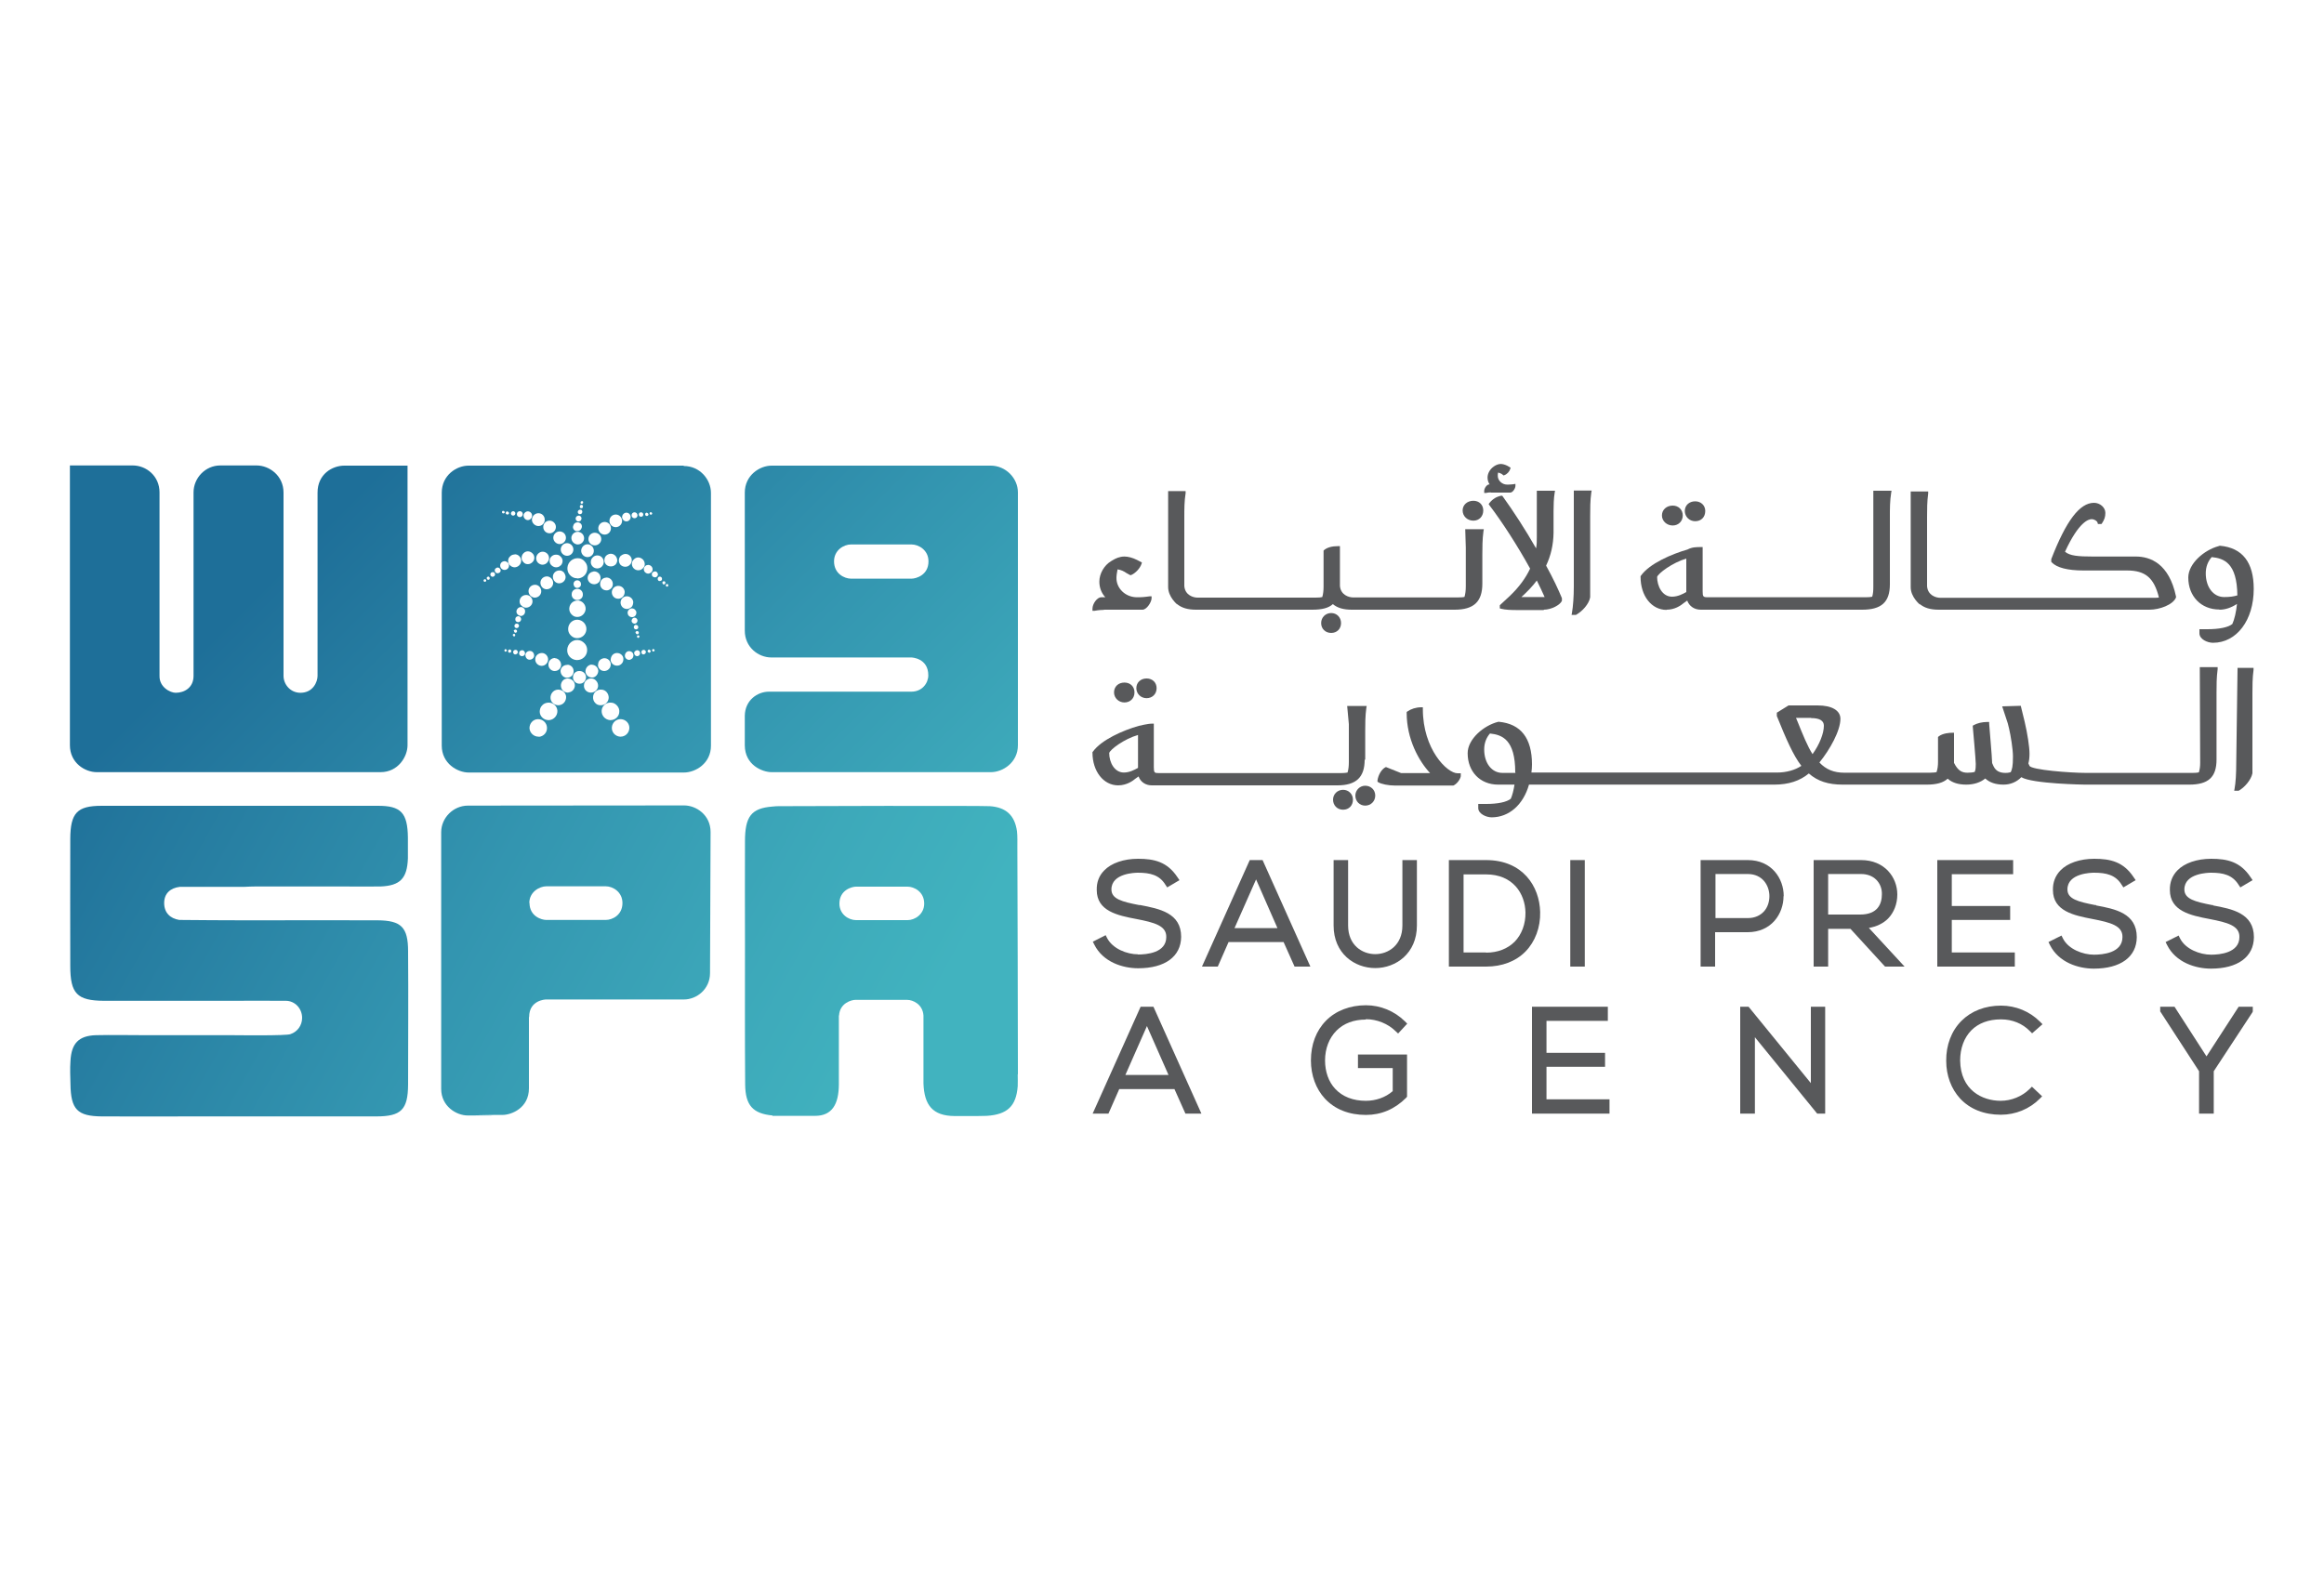 <svg xmlns="http://www.w3.org/2000/svg" xmlns:xlink="http://www.w3.org/1999/xlink" id="Layer_1" data-name="Layer 1" viewBox="0 0 125 85"><defs><style>      .cls-1 {        fill: #58595b;      }      .cls-2 {        fill: url(#linear-gradient-8);      }      .cls-3 {        fill: url(#linear-gradient-7);      }      .cls-4 {        fill: url(#linear-gradient-5);      }      .cls-5 {        fill: url(#linear-gradient-6);      }      .cls-6 {        fill: url(#linear-gradient-4);      }      .cls-7 {        fill: url(#linear-gradient-3);      }      .cls-8 {        fill: url(#linear-gradient-2);      }      .cls-9 {        fill: url(#linear-gradient);      }    </style><linearGradient id="linear-gradient" x1="12.79" y1="52.16" x2="53.98" y2="10.97" gradientTransform="translate(0 85) scale(1 -1)" gradientUnits="userSpaceOnUse"><stop offset="0" stop-color="#1e6f99"></stop><stop offset=".06" stop-color="#22759c"></stop><stop offset=".37" stop-color="#3395b0"></stop><stop offset=".6" stop-color="#3da9ba"></stop><stop offset=".74" stop-color="#41b3bf"></stop><stop offset=".81" stop-color="#40b0b1"></stop><stop offset=".94" stop-color="#3ca98f"></stop><stop offset="1" stop-color="#3aa680"></stop></linearGradient><linearGradient id="linear-gradient-2" x1="29.86" y1="69.23" x2="71.05" y2="28.05" xlink:href="#linear-gradient"></linearGradient><linearGradient id="linear-gradient-3" x1="5.04" y1="47.93" x2="61.24" y2="16.32" gradientTransform="translate(0 85) scale(1 -1)" gradientUnits="userSpaceOnUse"><stop offset="0" stop-color="#1e6f99"></stop><stop offset=".06" stop-color="#22759c"></stop><stop offset=".37" stop-color="#3395b0"></stop><stop offset=".6" stop-color="#3da9ba"></stop><stop offset=".74" stop-color="#41b3bf"></stop></linearGradient><linearGradient id="linear-gradient-4" x1="21.66" y1="61.02" x2="62.84" y2="19.84" xlink:href="#linear-gradient"></linearGradient><linearGradient id="linear-gradient-5" x1=".68" y1="40.18" x2="56.88" y2="8.57" xlink:href="#linear-gradient-3"></linearGradient><linearGradient id="linear-gradient-6" x1="6.29" y1="50.44" x2="62.64" y2="18.74" xlink:href="#linear-gradient-3"></linearGradient><linearGradient id="linear-gradient-7" x1="6.42" y1="50.46" x2="62.66" y2="18.82" xlink:href="#linear-gradient-3"></linearGradient><linearGradient id="linear-gradient-8" x1="8.97" y1="54.93" x2="65.18" y2="23.31" xlink:href="#linear-gradient-3"></linearGradient></defs><g><path class="cls-1" d="M59.92,37.25c0,.3.25.54.56.54s.54-.22.54-.54-.23-.53-.54-.53c-.33,0-.56.22-.56.53Z"></path><path class="cls-1" d="M61.12,37.02c0,.3.24.54.55.54s.54-.22.54-.54c0-.3-.22-.52-.54-.52-.32,0-.55.22-.55.52Z"></path><path class="cls-1" d="M73.43,40.87v-1.54c0-.36,0-.81.06-1.24l.02-.11h-1.05l.09.98v2.03c0,.23-.02.4-.07.57-.05.01-.15.03-.37.03h-9.79c-.22,0-.26-.02-.26-.31v-2.35h-.1c-.24,0-.69.12-.71.12-.85.24-2.01.75-2.47,1.39l-.02.02v.03c0,1,.59,1.76,1.38,1.76.48,0,.81-.26.93-.36l.17-.12c.1.29.37.48.71.48h9.98c1.01,0,1.47-.43,1.47-1.38ZM61.21,39.54v1.77c-.2.11-.46.25-.76.25-.51,0-.79-.55-.79-1.05.05-.19.81-.76,1.55-.97Z"></path><path class="cls-1" d="M72.24,42.49c-.3,0-.54.23-.54.53,0,.31.23.54.54.54s.53-.22.53-.54c0-.3-.23-.53-.53-.53Z"></path><path class="cls-1" d="M73.43,42.27c-.29,0-.53.24-.53.53,0,.31.23.54.53.54s.54-.23.54-.54-.24-.53-.54-.53Z"></path><path class="cls-1" d="M76.53,38.14v-.09h-.09c-.28,0-.55.09-.75.23l-.03.03v.04c0,1.41.65,2.59,1.26,3.24h-1.56l-.8-.32h-.03c-.21.1-.4.41-.44.72v.06s.04.03.04.03c.16.1.54.18.9.18h3.14c.19-.08.37-.33.4-.5v-.16h-.17c-.57,0-1.87-1.3-1.87-3.45Z"></path><path class="cls-1" d="M118.34,41.02c0,.22-.02.36-.07.53-.11.03-.3.03-.37.03h-5.7c-.85,0-2.93-.16-3.04-.38l-.06-.13c.04-.15.06-.32.06-.52,0-.37-.11-1.08-.26-1.72l-.21-.86-1,.03.3.91.07.28c.09.38.21,1.12.21,1.51,0,.55-.05.69-.12.84-.13.04-.24.04-.28.04-.32,0-.52-.11-.64-.35l-.08-.18c0-.29-.16-2.04-.16-2.12v-.09s-.1,0-.1,0c-.29,0-.55.07-.73.17l-.05.03v.06s.16,1.77.16,2c0,.11,0,.32-.06.43-.07.02-.21.04-.38.04-.29,0-.51-.09-.73-.53v-1.62s-.09,0-.09,0c-.14,0-.51.02-.74.2l-.03.03v1.32c0,.22-.02.39-.08.57-.05.01-.16.03-.37.03h-4.58c-.57,0-.99-.17-1.35-.55.57-.7,1.13-1.71,1.13-2.35,0-.45-.46-.72-1.22-.72h-1.57l-.63.39v.18c.5,1.24.89,2.13,1.32,2.68-.34.23-.82.36-1.3.36h-13.22c.02-.16.03-.3.03-.44,0-1.41-.6-2.18-1.78-2.29h-.02s-.01,0-.01,0c-.78.19-1.65.93-1.65,1.69,0,.99.67,1.69,1.64,1.69h.88c-.05.32-.12.58-.2.76-.22.18-.7.28-1.34.28h-.41v.22c0,.31.43.5.72.5.93,0,1.7-.67,2.01-1.76h13.19c.77,0,1.38-.2,1.86-.6.48.42,1.05.6,1.82.6h4.52c.53,0,.89-.1,1.13-.32.23.21.56.32,1,.32.41,0,.77-.12,1.02-.33.24.22.56.33.99.33.36,0,.7-.14.95-.4.59.36,3.39.4,3.42.4h5.61c1.03,0,1.47-.4,1.47-1.35v-3.61c0-.38,0-.81.06-1.25v-.11s-.96,0-.96,0l.02,5.09ZM97.41,38.63c.46,0,.69.14.69.41,0,.42-.24,1.02-.61,1.53-.27-.42-.52-1.04-.81-1.76l-.08-.19h.81ZM81.51,41.56v.02h-.7c-.57,0-.98-.52-.98-1.26,0-.34.11-.63.31-.86.66.07,1.36.33,1.36,2.09Z"></path><path class="cls-1" d="M120.35,35.94l-.07,5.09c0,.58-.03,1.09-.09,1.4l-.02.11h.24c.31-.17.67-.58.74-.94v-4.31c0-.38,0-.81.06-1.25v-.11s-.87,0-.87,0Z"></path><path class="cls-1" d="M59.38,32.8h2.07c.23,0,.49-.41.49-.62v-.1h-.1s-.34.05-.54.05h-.19c-.59-.02-1.06-.48-1.06-1.03,0-.15.03-.31.06-.47.19.03.34.1.48.2l.2.11h.04c.23-.09.49-.36.57-.61l.02-.07-.27-.14c-.24-.12-.48-.18-.67-.18-.26,0-.47.1-.62.19l-.1.06c-.37.22-.63.67-.63,1.1,0,.32.11.61.32.84h-.22c-.21,0-.47.34-.47.62v.11h.11s.24-.05.5-.05Z"></path><path class="cls-1" d="M63.3,32.49c.25.21.58.31,1.03.31h6.25c.53,0,.88-.09,1.11-.3.24.2.56.3,1.02.3h5.53c1.03,0,1.49-.43,1.49-1.4v-1.56c0-.36,0-.82.06-1.26l.02-.11h-1l.03.99v2.07c0,.24-.02.41-.07.58-.06.02-.19.03-.37.03h-5.62c-.23,0-.67-.13-.71-.62v-2.14h-.09c-.34,0-.59.07-.76.21l-.03.03v1.92c0,.24-.02.41-.07.58-.07.02-.19.03-.37.03h-6.34c-.23,0-.67-.13-.71-.62v-3.74c0-.39,0-.83.07-1.26v-.11s-.94,0-.94,0v5.16c0,.53.47.92.49.94Z"></path><path class="cls-1" d="M71.06,33.52c0,.31.23.53.54.53s.53-.22.53-.53-.23-.54-.53-.54-.54.23-.54.54Z"></path><path class="cls-1" d="M79.25,28.01c.31,0,.53-.23.53-.55,0-.3-.22-.52-.53-.52-.33,0-.58.22-.58.52,0,.31.25.55.58.55Z"></path><path class="cls-1" d="M80.19,26.5h1.04c.14,0,.28-.23.28-.36v-.11l-.11.02s-.17.02-.26.02h-.08c-.27,0-.5-.22-.5-.47,0-.06,0-.12.02-.18.08.02.13.05.18.07l.12.09.04-.02c.14-.05.27-.19.31-.33l.02-.07-.17-.1c-.12-.06-.25-.1-.36-.1-.13,0-.25.06-.32.1l-.06.04c-.2.14-.33.37-.33.59,0,.14.04.26.11.37h-.02c-.13,0-.27.21-.27.35v.11h.1s.12-.03.25-.03Z"></path><path class="cls-1" d="M83.03,32.8c.43,0,.9-.27.98-.48v-.1s0-.04,0-.04c-.19-.46-.46-1.04-.85-1.75.26-.55.39-1.13.4-1.77v-1.18c0-.28.01-.68.06-.97l.02-.11h-.98v2.52c0,.2,0,.38-.04.58-.57-1-1.22-2-1.79-2.79l-.03-.04h-.06c-.25.05-.45.17-.63.39l-.04.06.04.06c.68.89,1.52,2.19,2.19,3.41-.24.51-.59.99-1.09,1.47l-.54.5v.17l.07.02c.24.06.52.07.9.07h1.4ZM81.83,32.12c.32-.29.6-.58.83-.89.16.32.3.62.42.89h-1.1s-.1,0-.14,0Z"></path><path class="cls-1" d="M84.78,33.07c.31-.17.69-.57.75-.94v-4.37c0-.39,0-.83.06-1.26l.02-.11h-.96v5.16c0,.55-.04,1.09-.1,1.42l-.02.11h.24Z"></path><path class="cls-1" d="M89.64,32.8c.43,0,.75-.21.94-.37l.17-.12c.11.3.38.49.73.49h8.68c1.04,0,1.49-.41,1.49-1.37v-3.66c0-.39,0-.83.07-1.26l.02-.11h-.98v5.16c0,.22-.01.37-.06.54-.11.03-.29.03-.37.03h-8.49c-.23,0-.26-.04-.26-.31v-2.39h-.09c-.24,0-.48,0-.72.13-.87.25-2.05.76-2.51,1.41l-.02.03v.03c0,1.03.59,1.78,1.4,1.78ZM89.13,31.04c.05-.19.82-.77,1.57-.99v1.8c-.19.11-.46.25-.77.25-.52,0-.8-.56-.8-1.07Z"></path><path class="cls-1" d="M91.18,28.04c.32,0,.54-.22.54-.55,0-.3-.23-.52-.54-.52-.33,0-.56.22-.56.52s.24.55.56.55Z"></path><path class="cls-1" d="M89.97,28.27c.31,0,.54-.23.54-.54s-.23-.53-.54-.53c-.33,0-.58.22-.58.53,0,.3.26.54.58.54Z"></path><path class="cls-1" d="M103.25,32.49c.25.21.57.31,1.03.31h11.33c.55,0,1.28-.27,1.43-.66v-.03s0-.02,0-.02c-.37-1.77-1.38-2.15-2.16-2.15h-2.31c-.8,0-1.25-.04-1.5-.26.75-1.63,1.28-1.75,1.43-1.75.15,0,.3.1.32.19l.02.07h.19l.03-.04c.13-.2.18-.34.18-.56,0-.29-.29-.54-.61-.54-.77,0-1.5.96-2.3,3.03v.14s.02.03.02.03c.28.29.86.44,1.72.44h2.34c.98,0,1.45.4,1.71,1.45-.06.02-.16.02-.27.02h-11.49c-.23,0-.67-.13-.71-.62v-3.73c0-.39,0-.83.06-1.26v-.11s-.94,0-.94,0v.09s0,.53,0,.89v4.17c0,.53.48.92.5.94Z"></path><path class="cls-1" d="M119.38,32.8c.32,0,.63-.11.94-.31-.04.42-.14.84-.25,1.08-.22.18-.7.28-1.36.28h-.41v.22c0,.32.43.51.73.51,1.27,0,2.19-1.21,2.19-2.9,0-1.43-.61-2.21-1.81-2.32h-.02s-.06.02-.06.02c-.78.21-1.63.94-1.63,1.69,0,1.01.69,1.72,1.67,1.72ZM118.64,30.85c0-.35.11-.64.32-.88.67.07,1.36.32,1.38,2.06-.2.06-.41.09-.71.09-.58,0-.99-.53-.99-1.28Z"></path></g><path class="cls-1" d="M61.22,51.34c-.61,0-1.37-.3-1.67-.87l-.08-.16-.69.35.08.16c.47.94,1.53,1.27,2.36,1.27,1.44,0,2.3-.63,2.31-1.69,0-1.29-1.17-1.51-2.2-1.71h-.06c-.93-.18-1.49-.33-1.49-.84,0-.88,1.29-.9,1.43-.9.65,0,1.15.12,1.47.64l.1.15.66-.39-.11-.16c-.55-.83-1.25-.99-2.12-.99-.76,0-1.44.23-1.82.63-.28.28-.41.64-.4,1.05,0,1.14,1.13,1.37,2.13,1.56.98.19,1.62.36,1.61.97,0,.86-1.07.94-1.53.94Z"></path><path class="cls-1" d="M67.91,46.27h-.69l-2.57,5.73h.85l.58-1.32h2.96l.59,1.32h.85l-2.57-5.73ZM66.4,49.93l1.16-2.62,1.15,2.62h-2.31Z"></path><path class="cls-1" d="M61.35,54.16l-2.58,5.75h.85l.58-1.32h2.97l.59,1.32h.86l-2.58-5.75h-.69ZM60.53,57.83l1.16-2.63,1.16,2.63h-2.32Z"></path><path class="cls-1" d="M73.46,54.83c.6,0,1.19.24,1.6.64l.14.13.49-.53-.13-.13c-.56-.55-1.31-.86-2.09-.86-.85,0-1.62.29-2.15.83-.53.54-.81,1.28-.81,2.14,0,.8.27,1.53.75,2.05.54.58,1.3.88,2.21.88.82,0,1.55-.31,2.16-.92l.05-.06v-2.27h-2.64v.73h1.87v1.24c-.39.34-.91.52-1.45.52-.68,0-1.25-.22-1.64-.64-.36-.38-.55-.93-.55-1.53,0-.64.22-1.21.62-1.61.39-.39.93-.59,1.57-.59Z"></path><polygon class="cls-1" points="83.18 57.39 86.33 57.39 86.33 56.64 83.18 56.64 83.18 54.92 86.48 54.92 86.48 54.16 82.4 54.16 82.4 59.91 86.57 59.91 86.57 59.14 83.18 59.14 83.18 57.39"></polygon><polygon class="cls-1" points="97.4 58.27 94.05 54.16 93.6 54.16 93.6 59.91 94.39 59.91 94.39 55.8 97.74 59.91 98.17 59.91 98.17 54.16 97.4 54.16 97.4 58.27"></polygon><path class="cls-1" d="M107.64,54.84c.59,0,1.14.22,1.54.63l.12.12.56-.49-.14-.14c-.55-.55-1.3-.86-2.09-.86-.86,0-1.6.29-2.13.82-.54.54-.83,1.31-.82,2.15,0,.79.27,1.51.75,2.03.53.57,1.29.87,2.19.87.79,0,1.54-.31,2.09-.86l.13-.13-.55-.52-.13.13c-.41.4-.98.63-1.55.63-.99,0-2.16-.57-2.18-2.17,0-.65.21-1.22.6-1.62.39-.39.93-.59,1.58-.59Z"></path><polygon class="cls-1" points="120.41 54.16 118.68 56.83 116.96 54.16 116.19 54.16 116.19 54.41 118.28 57.63 118.28 59.91 119.07 59.91 119.07 57.63 121.15 54.46 121.17 54.41 121.17 54.16 120.41 54.16"></polygon><path class="cls-1" d="M75.43,49.79c0,1.06-.76,1.54-1.46,1.54s-1.46-.48-1.46-1.54v-3.52h-.78v3.52c0,1.51,1.13,2.29,2.24,2.29s2.24-.79,2.24-2.29v-3.52h-.78v3.52h0Z"></path><path class="cls-1" d="M82.84,49.07c-.03-1.39-.94-2.8-2.91-2.8h-2v5.73h2c.86,0,1.6-.28,2.12-.81.52-.53.81-1.3.79-2.12ZM79.93,51.24h-1.21v-4.2h1.21c1.44,0,2.1,1.03,2.12,2.05.01.61-.2,1.18-.58,1.57-.38.38-.91.59-1.54.59Z"></path><rect class="cls-1" x="84.46" y="46.27" width=".78" height="5.73"></rect><path class="cls-1" d="M95.94,48.21c0-.96-.66-1.94-1.93-1.94h-2.54v5.73h.78v-1.85h1.75c1.27,0,1.93-.98,1.93-1.94ZM92.26,47.02h1.75c.79,0,1.16.62,1.16,1.19,0,.31-.1.61-.29.82-.21.23-.51.36-.86.36h-1.75v-2.38h0Z"></path><path class="cls-1" d="M101.55,49.42c.32-.33.5-.79.5-1.3,0-.92-.68-1.85-1.95-1.85h-2.55v5.73h.78v-2.03h1.2l1.86,2.03h1.05l-1.92-2.08c.41-.07.77-.24,1.03-.5ZM98.34,47.02h1.76c.34,0,.62.11.82.31.2.2.31.48.3.78,0,.5-.21,1.09-1.17,1.09h-1.72v-2.19Z"></path><polygon class="cls-1" points="108.37 51.24 104.98 51.24 104.98 49.49 108.12 49.49 108.12 48.74 104.98 48.74 104.98 47.03 108.28 47.03 108.28 46.27 104.2 46.27 104.2 52 108.37 52 108.37 51.24"></polygon><path class="cls-1" d="M112.75,48.69h-.06c-.93-.18-1.49-.33-1.49-.84,0-.88,1.29-.9,1.44-.9.65,0,1.15.12,1.47.64l.1.15.66-.39-.11-.16c-.55-.83-1.25-.99-2.12-.99-.76,0-1.44.23-1.82.63-.27.28-.41.64-.4,1.05,0,1.14,1.14,1.37,2.13,1.56.98.19,1.62.36,1.61.97,0,.86-1.07.95-1.53.95-.61,0-1.38-.3-1.67-.87l-.08-.16-.7.35.08.16c.47.94,1.53,1.27,2.36,1.27,1.44,0,2.3-.63,2.31-1.69,0-1.29-1.16-1.52-2.19-1.71Z"></path><path class="cls-1" d="M119.04,48.69h-.06c-.93-.18-1.49-.33-1.49-.84,0-.88,1.29-.9,1.44-.9.65,0,1.14.12,1.47.64l.1.15.66-.39-.11-.16c-.55-.83-1.25-.99-2.12-.99-.76,0-1.44.23-1.82.63-.27.28-.41.64-.4,1.05,0,1.14,1.13,1.37,2.13,1.56.98.19,1.62.36,1.61.97,0,.86-1.07.95-1.52.95-.61,0-1.38-.3-1.67-.87l-.08-.16-.7.35.08.16c.47.94,1.53,1.27,2.36,1.27,1.44,0,2.3-.63,2.31-1.69,0-1.29-1.17-1.52-2.2-1.71Z"></path><path class="cls-9" d="M21.91,25.05h-3.39c-.65,0-1.44.46-1.44,1.45,0,2.45,0,9.64,0,9.86,0,.32-.24.91-.92.91-.55,0-.91-.46-.91-.91,0-.3,0-7.37,0-9.86,0-.91-.76-1.46-1.45-1.46-.48,0-1.45,0-1.95,0-.81,0-1.44.68-1.44,1.45,0,1.46,0,8.69,0,9.87,0,.64-.5.91-.96.91-.29,0-.89-.3-.87-.92v-9.86c0-.88-.71-1.45-1.44-1.45h-3.38v15.05c0,.96.82,1.45,1.44,1.45h15.27c.95,0,1.45-.84,1.45-1.45,0-.25,0-15.05,0-15.05Z"></path><path class="cls-8" d="M49.04,37.21c-.2,0-7.12,0-7.68,0-.62,0-1.29.46-1.3,1.3,0,.44,0,1.14,0,1.58,0,1.07.95,1.45,1.44,1.45h11.8c.63,0,1.45-.51,1.45-1.45,0-2.19,0-11.36,0-13.6,0-.77-.66-1.44-1.46-1.44-3.6,0-8.18,0-11.79,0-.64,0-1.44.52-1.44,1.45,0,1.45,0,6.38,0,7.43,0,.88.72,1.44,1.43,1.44,1.65,0,7.53,0,7.53,0,0,0,.91.02.91.96,0,.42-.33.88-.91.88ZM49.04,31.13c-.21,0-2.98,0-3.27,0-.34,0-.91-.26-.91-.93,0-.6.52-.91.91-.91.62,0,3.07,0,3.26,0,.38,0,.91.3.91.91,0,.75-.68.93-.91.93Z"></path><path class="cls-7" d="M28.46,54.71c0-.92.9-.94.9-.94,0,0,5.79,0,7.42,0,.7,0,1.41-.56,1.41-1.42,0-1.03.03-6.16.03-7.59,0-.92-.78-1.43-1.42-1.43-3.56,0-8.08.01-11.63.01-.79,0-1.44.66-1.44,1.43,0,2.2,0,11.65,0,13.81,0,.93.81,1.43,1.43,1.43,3.51,0-1.64-.03,1.87-.03.48,0,1.42-.37,1.42-1.43,0-.44,0-1.53,0-1.97,0-.82,0-1.45,0-1.86ZM28.47,48.58c0-.6.55-.9.92-.9.19,0,2.58,0,3.19,0,.39,0,.9.31.9.9,0,.66-.56.91-.89.91-.28,0-3.02,0-3.22,0-.22,0-.89-.18-.89-.92Z"></path><path class="cls-6" d="M36.77,25.05c-3.61,0-7.96,0-11.57,0-.64,0-1.44.51-1.44,1.46,0,1.45,0,13.15,0,13.6,0,.97.85,1.45,1.45,1.45h11.57c.64,0,1.46-.5,1.46-1.44,0-2.19,0-11.38,0-13.6,0-.73-.6-1.45-1.46-1.45ZM35.01,27.55s.07.03.07.07-.03.07-.07.07-.07-.03-.07-.07c0-.04.03-.07.07-.07ZM34.79,27.58s.09.04.09.09c0,.05-.04.09-.09.09s-.09-.04-.09-.09c0-.05.04-.09.09-.09ZM34.48,27.56c.07,0,.12.06.12.12,0,.07-.05.12-.12.12-.07,0-.12-.05-.12-.12,0-.07.05-.12.12-.12ZM34.59,30.11c.06.07.09.16.09.25,0,.09-.05.17-.12.23-.06.06-.14.09-.23.09-.1,0-.19-.04-.26-.12-.06-.07-.09-.16-.08-.25,0-.09.05-.17.12-.23.06-.06.14-.09.22-.09.1,0,.19.05.26.12ZM34.33,34.18h0s.07.02.07.06h0s-.03.08-.07.08h0s-.07-.03-.07-.06c0-.04.02-.08.06-.08ZM34.18,34.05s0-.05.02-.07c.01-.01.04-.03.06-.03.05,0,.1.03.1.08,0,.02,0,.05-.02.06-.01.02-.03.03-.06.03,0,0,0,0,0,0-.05,0-.08-.04-.09-.08ZM30.15,30.42c-.06.07-.15.1-.24.1s-.17-.04-.24-.1c-.07-.06-.11-.15-.11-.24s.03-.18.1-.24c.07-.07.15-.1.25-.1s.18.03.24.1c.07.06.11.15.11.24,0,.09-.04.18-.1.24ZM30.35,30.83c.05.08.08.16.07.25-.02.17-.17.3-.34.3-.01,0-.03,0-.04,0-.19-.02-.32-.2-.3-.39.02-.17.17-.3.34-.3.01,0,.03,0,.04,0,.09,0,.17.06.23.13ZM29.75,31.4c-.02.17-.17.3-.34.3-.01,0-.03,0-.04,0-.19-.02-.32-.2-.3-.39.02-.17.17-.3.34-.3.01,0,.03,0,.04,0,.19.03.32.2.3.39ZM29.43,30.27c-.07.07-.16.11-.25.11-.09,0-.17-.04-.24-.1-.13-.13-.14-.35,0-.49.07-.07.15-.11.25-.11s.17.04.24.1c.13.13.14.35,0,.48ZM29.11,31.85c-.02.17-.17.3-.34.3-.02,0-.03,0-.04,0-.19-.03-.32-.2-.3-.39.02-.17.17-.3.34-.3.02,0,.03,0,.04,0,.19.02.32.2.3.38ZM29.16,35.13c.19.01.33.18.32.36-.01.18-.16.33-.34.33h-.02c-.19-.01-.34-.17-.33-.36,0-.19.17-.33.36-.33ZM29.85,35.41c.09,0,.18.05.24.12.06.07.09.15.09.25-.01.18-.16.32-.34.32h-.02c-.09,0-.18-.05-.24-.12-.06-.07-.09-.16-.08-.25,0-.19.17-.34.36-.33ZM30.53,35.76c.19.01.34.18.32.37,0,.19-.16.33-.35.33h-.02c-.19-.01-.33-.18-.33-.37.01-.19.18-.33.37-.32ZM30.64,35.33c-.1-.11-.14-.24-.13-.39.02-.3.28-.53.57-.51.14.01.27.08.37.19.1.11.14.25.13.39-.02.28-.25.5-.54.5h-.03c-.15-.01-.28-.08-.37-.18ZM31.07,31.68c.17.01.29.15.28.32,0,.16-.14.28-.3.28h-.02c-.08,0-.15-.04-.21-.1-.05-.06-.08-.14-.07-.22,0-.17.15-.29.32-.28ZM30.85,31.41c0-.11.1-.2.21-.19.05,0,.11.03.14.07.04.04.05.09.05.15,0,.11-.1.19-.2.19h-.01c-.05,0-.11-.03-.14-.07-.03-.04-.05-.09-.05-.14ZM31.08,32.3c.24.02.43.22.42.47-.02.23-.21.42-.44.42h-.03c-.12,0-.22-.06-.3-.15-.08-.09-.12-.2-.11-.32.02-.24.22-.43.47-.41ZM31.08,33.34c.27.02.48.26.46.53-.02.26-.23.46-.49.46h-.03c-.13,0-.25-.07-.34-.17-.09-.1-.13-.22-.12-.36.02-.27.25-.48.52-.46ZM31.05,31.11h-.03c-.15,0-.28-.08-.37-.18-.1-.11-.14-.25-.13-.39.02-.3.28-.52.57-.51.14,0,.28.07.37.19.1.11.14.24.13.39-.02.29-.25.51-.54.51ZM31.81,35.76h.02c.18,0,.33.14.35.32,0,.19-.14.36-.32.37h-.02c-.18,0-.34-.14-.35-.33,0-.19.14-.35.33-.37ZM33.6,31.83c0,.09-.02.18-.08.25-.06.07-.14.12-.23.13-.01,0-.03,0-.04,0-.18,0-.32-.13-.34-.31-.02-.19.12-.36.31-.38.01,0,.02,0,.04,0,.18,0,.32.13.34.31ZM33.41,29.89c.06-.05.15-.09.23-.09.1,0,.19.04.26.12.12.14.11.36-.04.48-.06.06-.14.09-.23.09-.1,0-.19-.04-.26-.11-.12-.15-.11-.36.03-.49ZM33.08,30.39c-.06.06-.14.08-.23.08-.1,0-.2-.04-.26-.11-.06-.07-.09-.16-.08-.25,0-.09.05-.18.11-.23.06-.05.15-.09.23-.09.1,0,.19.04.26.12.06.07.09.16.09.25-.01.09-.05.18-.12.24ZM32.59,31.07s.02,0,.03,0c.18,0,.32.13.34.31.01.09-.01.18-.07.25-.06.07-.14.12-.23.13-.01,0-.03,0-.04,0-.18,0-.32-.13-.34-.31,0-.09.01-.18.07-.25.06-.07.14-.12.23-.12ZM32.35,30.5c-.06.05-.14.08-.23.08-.1,0-.19-.04-.26-.12-.06-.07-.09-.16-.08-.25,0-.09.05-.18.12-.24.06-.06.14-.09.23-.09.1,0,.19.04.26.12.12.14.11.36-.03.49ZM31.92,30.74s.02,0,.04,0c.17,0,.32.13.34.31.02.19-.11.36-.31.38h-.04c-.17,0-.32-.13-.34-.3-.02-.19.12-.36.31-.38ZM32.17,35.77c0-.09.02-.18.08-.24.06-.07.15-.11.24-.12h.02c.18,0,.33.14.34.32,0,.09-.02.18-.09.25-.06.07-.14.11-.24.12h-.02c-.18,0-.33-.14-.34-.32ZM32.85,35.49c0-.19.13-.35.32-.36h.02c.18,0,.34.14.34.32,0,.09-.02.18-.09.25-.06.07-.15.11-.24.11h-.02c-.18,0-.33-.14-.34-.33ZM33.38,32.46c-.02-.19.11-.36.3-.38.19-.02.36.12.38.3,0,.09-.02.18-.07.25-.06.07-.14.11-.23.13-.01,0-.03,0-.04,0-.18,0-.32-.13-.34-.31ZM33.97,32.73s.02,0,.02,0c.12,0,.22.09.24.21,0,.06-.01.12-.05.17-.04.05-.09.08-.16.09,0,0-.02,0-.03,0-.12,0-.22-.09-.23-.21-.02-.12.08-.24.2-.26ZM34.11,33.23h.02c.08,0,.15.06.16.14,0,.09-.05.17-.14.18h-.02c-.08,0-.15-.06-.16-.14,0-.09.06-.17.14-.18ZM34.13,27.56c.09,0,.16.08.16.16,0,.09-.07.16-.16.16-.09,0-.16-.07-.16-.16,0-.09.07-.16.16-.16ZM33.69,27.58c.13,0,.23.1.23.24,0,.13-.11.23-.23.23s-.23-.11-.23-.23c0-.13.11-.24.23-.24ZM33.12,27.68c.19,0,.34.16.34.34s-.15.34-.34.34-.34-.15-.34-.34.15-.34.34-.34ZM32.52,28.08c.19,0,.34.15.34.34s-.15.34-.34.34-.34-.16-.34-.34.15-.34.34-.34ZM31.99,28.66c.19,0,.35.15.35.34s-.16.34-.35.34-.34-.15-.34-.34c0-.19.15-.34.34-.34ZM31.94,29.63c0,.19-.15.34-.34.34s-.34-.16-.34-.34.15-.35.34-.35c.19,0,.34.16.34.35ZM31.3,26.96s.01,0,.02,0c.04.01.06.05.04.09,0,.03-.04.05-.06.05-.01,0-.02,0-.03,0-.02,0-.03-.02-.04-.04,0-.01,0-.03,0-.05.01-.03.04-.05.07-.05ZM31.27,27.16s.02,0,.03,0c.02,0,.04.02.05.05.01.02.01.04,0,.07,0,.04-.04.06-.08.06,0,0-.02,0-.03,0-.02,0-.04-.02-.05-.05,0-.02,0-.05,0-.07.01-.03.04-.06.08-.06ZM31.08,27.51c.02-.05.06-.09.12-.09.01,0,.03,0,.04,0,.03,0,.06.03.07.06.01.03.02.06,0,.1-.01.05-.06.08-.11.08-.01,0-.03,0-.04,0-.06-.02-.1-.09-.08-.15ZM30.97,27.85c.02-.06.08-.11.15-.11.02,0,.04,0,.05,0,.08.03.13.12.1.2-.02.07-.08.11-.15.11-.02,0-.04,0-.05,0-.08-.03-.13-.12-.1-.21ZM30.84,28.26c.03-.1.12-.16.22-.16.03,0,.05,0,.08.01.06.02.11.06.14.12.02.05.03.12,0,.18-.03.1-.12.16-.22.16-.03,0-.05,0-.08,0-.06-.02-.11-.06-.14-.12-.03-.06-.03-.12,0-.18ZM30.75,28.84c.05-.14.18-.23.32-.23.04,0,.08,0,.11.02.09.03.16.09.2.17.04.08.05.18.02.26-.05.14-.18.23-.32.23-.04,0-.08,0-.11-.02-.18-.06-.28-.26-.22-.44ZM30.84,29.56c0,.19-.15.34-.34.34s-.34-.16-.34-.34.15-.34.34-.34.34.16.34.34ZM30.44,28.93c0,.19-.16.34-.34.34s-.34-.16-.34-.34.15-.34.34-.34c.19,0,.34.15.34.34ZM29.56,28.01c.19,0,.34.16.34.34s-.15.34-.34.34-.34-.15-.34-.34.15-.34.34-.34ZM28.96,27.61c.19,0,.34.15.34.35s-.16.34-.34.34-.35-.16-.35-.34.15-.35.35-.35ZM28.39,27.51c.13,0,.23.11.23.23,0,.13-.11.24-.23.24s-.23-.11-.23-.24c0-.12.11-.23.23-.23ZM28.39,29.66c.09,0,.18.04.24.1.07.06.11.15.11.24s-.03.18-.1.24c-.07.07-.15.11-.25.11-.09,0-.17-.03-.23-.1-.14-.13-.14-.35,0-.49.07-.07.15-.1.24-.1ZM27.96,27.5c.09,0,.16.07.16.16s-.07.16-.16.16-.16-.07-.16-.16c0-.09.07-.16.16-.16ZM27.6,27.5c.07,0,.12.06.12.12s-.05.12-.12.12c-.07,0-.12-.06-.12-.12s.06-.12.12-.12ZM27.69,29.82c.09,0,.17.03.24.1.13.13.14.35,0,.49-.07.07-.16.11-.25.11s-.18-.04-.24-.1c-.07-.06-.1-.15-.11-.24,0-.09.03-.18.1-.24.06-.07.15-.11.25-.11ZM27.87,33.15h.02c.09.01.15.1.14.18-.01.08-.08.14-.16.14,0,0-.01,0-.02,0-.09-.01-.15-.09-.13-.18,0-.08.08-.14.16-.14ZM27.29,27.51s.09.04.09.09c0,.05-.04.08-.09.08-.05,0-.09-.04-.09-.08,0-.05.04-.09.09-.09ZM27.07,27.48s.08.03.08.07c0,.04-.03.07-.08.07-.04,0-.07-.03-.07-.07s.03-.07.07-.07ZM26.13,31.28s-.03.02-.05.02-.04,0-.05-.02c-.01,0-.02-.03-.02-.05,0-.02,0-.04.02-.05.01,0,.03-.02.05-.02s.04,0,.05.02c.03.03.03.08,0,.1ZM26.33,31.17s-.04.02-.06.02c-.02,0-.04,0-.06-.02-.02-.02-.03-.04-.03-.06s0-.05.02-.06c.02-.02.04-.03.06-.03.02,0,.04,0,.06.03.03.03.03.09,0,.12ZM26.59,30.99s-.05.04-.09.04-.06-.01-.09-.04c-.05-.04-.05-.12,0-.18.03-.02.06-.03.09-.03.03,0,.06,0,.09.03.02.02.04.06.04.09,0,.03-.02.07-.04.09ZM26.89,30.79s-.07.05-.12.05c-.04,0-.08-.01-.11-.04-.03-.03-.05-.07-.05-.11,0-.05.02-.09.05-.11.03-.03.07-.05.11-.05.04,0,.08.02.11.05.03.03.05.07.05.11,0,.04-.02.08-.05.11ZM27.27,34.99h0s-.04.07-.07.07h0s-.04,0-.05-.02c-.01,0-.02-.03-.02-.05,0-.04.03-.07.07-.07h0s.07.04.07.08h0ZM27.14,30.66c-.06,0-.12-.02-.17-.07-.09-.09-.09-.24,0-.33.04-.04.11-.07.17-.07s.12.03.17.07c.09.09.09.24,0,.33-.05.05-.11.07-.17.07ZM27.41,35.12h0s-.04-.01-.06-.03c-.02-.02-.02-.04-.02-.07,0-.04.04-.08.09-.08.02,0,.04.01.06.03.02.02.02.04.02.06,0,.05-.04.08-.08.08ZM27.57,34.16s.04-.07.08-.06c.04,0,.07.04.06.08,0,.04-.04.06-.07.06h0s-.06-.04-.06-.08ZM27.63,33.95c0-.05.05-.08.1-.08.02,0,.04.01.06.03.01.01.02.04.02.06,0,.04-.04.08-.08.08,0,0,0,0-.01,0-.02,0-.04-.01-.05-.03-.02-.02-.02-.04-.02-.06ZM27.72,35.21h0c-.07,0-.12-.06-.12-.13,0-.07.06-.12.13-.12.03,0,.07.01.09.04.02.02.03.06.03.09,0,.06-.06.11-.12.11ZM27.91,33.68c0,.06-.06.11-.12.11,0,0,0,0-.01,0-.07,0-.12-.07-.11-.13.01-.07.06-.11.12-.11,0,0,.01,0,.02,0,.07,0,.11.07.11.14h0ZM28.08,35.3h-.01c-.09,0-.16-.08-.15-.17,0-.09.08-.15.17-.15.04,0,.08.02.11.06.03.03.04.07.04.11,0,.09-.07.15-.16.15ZM28.01,33.13s-.02,0-.03,0c-.12-.02-.22-.14-.2-.26.02-.12.12-.21.23-.21,0,0,.02,0,.03,0,.06,0,.12.04.16.09.04.05.05.11.04.18-.01.12-.12.21-.23.21ZM28.02,32.56c-.06-.08-.08-.16-.07-.25.02-.17.17-.3.34-.3.02,0,.03,0,.05,0,.19.02.32.2.3.38-.02.17-.17.3-.34.3-.01,0-.03,0-.04,0-.09-.01-.17-.06-.23-.13ZM28.26,35.24c0-.13.12-.23.25-.22.13,0,.22.12.22.25,0,.12-.11.22-.24.22h-.01c-.13,0-.22-.12-.22-.25ZM28.99,39.63h-.03c-.25,0-.46-.2-.48-.44-.01-.26.18-.49.44-.5h.03c.25,0,.46.2.47.45.02.26-.18.48-.44.5ZM29.53,38.74h-.03c-.25,0-.46-.2-.47-.44,0-.12.03-.25.12-.34.08-.1.2-.15.33-.16.27-.02.49.19.5.44.01.26-.19.48-.44.5ZM30.34,37.8c-.08.09-.18.13-.29.14h-.02c-.22,0-.41-.17-.42-.39-.01-.23.16-.44.4-.45h.02c.22,0,.41.17.42.39,0,.11-.03.22-.11.31ZM30.57,37.26h-.03c-.2,0-.36-.16-.37-.36-.01-.21.14-.39.35-.4.21,0,.39.15.4.35.01.21-.15.39-.35.4ZM31.18,36.78h-.04c-.19-.01-.33-.18-.32-.36,0-.18.16-.33.34-.32h.02c.18,0,.33.14.34.32,0,.19-.13.35-.32.36h-.02ZM31.76,37.26c-.21-.01-.37-.19-.35-.4.01-.21.19-.37.4-.36.1,0,.2.05.26.13.07.07.1.17.1.27-.01.2-.18.36-.38.36,0,0-.01,0-.02,0ZM32.29,37.94c-.11,0-.22-.05-.29-.14-.07-.08-.11-.19-.1-.31.01-.23.21-.41.44-.39.23,0,.41.21.4.45-.02.22-.2.39-.42.39h-.02ZM32.81,38.74c-.26-.02-.46-.24-.45-.5.01-.26.24-.46.5-.44.13,0,.24.06.33.16.09.1.13.22.12.34-.01.25-.22.44-.48.44,0,0-.02,0-.03,0ZM33.38,39.63h-.03c-.26-.02-.46-.24-.44-.5.02-.26.24-.46.5-.44.26.02.46.24.44.5-.02.25-.22.44-.47.44ZM34.01,35.42s-.1.08-.16.08h-.01c-.12,0-.23-.1-.23-.22,0-.06.02-.12.06-.17.04-.05.1-.08.16-.08h.01c.13,0,.23.1.23.22,0,.06-.02.12-.06.17ZM34.19,33.62s.01,0,.02,0c.06,0,.12.05.12.11,0,.03,0,.07-.03.09-.02.02-.05.04-.08.04,0,0,0,0-.01,0-.06,0-.12-.05-.12-.11,0-.08.05-.13.11-.14ZM34.27,35.3h0c-.09,0-.15-.07-.16-.15,0-.04,0-.08.04-.11.03-.03.06-.05.11-.06h.01c.09,0,.15.06.16.15,0,.09-.07.17-.15.17ZM34.62,35.21h0c-.07,0-.12-.05-.12-.12,0-.03,0-.06.03-.09.02-.02.05-.04.09-.04h0c.06,0,.12.05.12.11,0,.07-.05.13-.12.13ZM34.92,35.12h0s-.09-.04-.09-.08.04-.09.08-.1h0s.08.04.09.08c0,.05-.03.09-.08.1ZM34.87,30.86c-.07,0-.13-.03-.18-.08-.09-.1-.08-.25.02-.33.04-.04.1-.06.15-.06.07,0,.13.03.18.08.09.1.08.25-.02.33-.04.03-.1.06-.16.06ZM35.19,35.03s-.03.02-.05.02h0s-.07-.02-.07-.06h0s.03-.08.07-.08h0s.07.03.07.07c0,.02,0,.03-.02.05ZM35.22,31.06s-.09-.02-.12-.05c-.03-.03-.04-.08-.04-.12,0-.04.02-.08.06-.11.03-.02.07-.04.11-.04.05,0,.09.02.12.06.06.07.05.17-.02.22-.02.03-.06.04-.1.04ZM35.57,31.23s-.05.03-.08.03c-.04,0-.07-.01-.09-.04-.04-.05-.03-.13.01-.17.02-.02.05-.03.08-.03.04,0,.07.02.09.04.04.05.04.13-.01.18ZM35.77,31.42s-.04.02-.06.02c-.02,0-.05,0-.06-.03-.03-.04-.03-.09,0-.12.02-.01.04-.02.06-.02.02,0,.05,0,.06.03.02.01.02.04.02.06,0,.02-.01.04-.03.06ZM35.93,31.54s-.03.02-.04.02c-.02,0-.04,0-.06-.02-.01-.02-.02-.03-.02-.05s.01-.03.02-.05.03-.02.05-.02.04,0,.05.02c.02.03.02.07,0,.1Z"></path><path class="cls-4" d="M21.95,51.18c0-1.3-.37-1.66-1.64-1.67-2-.01-4.5,0-6.5,0-.23,0-.46,0-.69,0-.06,0-3.42-.01-3.48-.02-.49-.08-.81-.39-.81-.91,0-.52.34-.81.84-.87.05,0,3.41,0,3.46,0,.21-.01.41-.02.61-.02,1.35,0,3.36,0,4.71,0,.73,0,1.28.01,2.01,0,1.07-.04,1.44-.44,1.48-1.51,0-.38,0-.76,0-1.13-.02-1.31-.36-1.71-1.63-1.7-3.42,0-11.42,0-14.85,0-1.32,0-1.67.39-1.68,1.77-.01,2.3,0,4.54,0,6.84,0,1.49.36,1.87,1.8,1.88,2.04,0,4.7,0,6.74,0,.17,0,2.83-.01,3,0,.01,0,.03,0,.05,0,.49,0,.88.41.88.92,0,.41-.26.75-.62.87-.17.1-2.95.06-3.18.06-1.35,0-3.32,0-4.67,0-.88,0-1.75-.02-2.62,0-.93.03-1.32.44-1.37,1.39-.03.41-.01.83,0,1.24.02,1.37.37,1.73,1.7,1.74,1.67.01,3.35,0,5.02,0s8.01,0,9.72,0c1.35,0,1.71-.36,1.72-1.71,0-2.38.02-4.76,0-7.13Z"></path><g><path class="cls-5" d="M51.54,60.02s.05,0,.08,0c-.13,0-.27,0-.08,0Z"></path><path class="cls-3" d="M51.67,60.01h-.02s-.02,0-.03,0c.12,0,.23,0,.05,0Z"></path><path class="cls-2" d="M54.75,57.78c0-4.62-.02-7.58-.03-12.2,0-.29.01-.58-.02-.86-.12-.86-.59-1.29-1.46-1.35,0,0-.02,0-.02,0-.45-.03-10.78-.01-11.24,0-.16,0-.3,0-.43.02-1.15.09-1.48.54-1.48,1.88-.01,2.39,0,3.04,0,5.43,0,2.52-.01,5.13.01,7.64.01,1.13.42,1.57,1.47,1.67v.02h.31c.73,0,1.18,0,1.98,0,.92,0,1.27-.63,1.28-1.68,0-.03,0-.07,0-.11v-3.61s.01,0,.01,0c.04-.67.67-.84.88-.84.2,0,2.5,0,2.78,0,.32,0,.84.24.88.84h0v3.65c.04,1.17.49,1.75,1.67,1.76h.31c.78,0,1.32,0,1.42-.01,1.11-.07,1.59-.52,1.67-1.6.01-.21,0-.42,0-.62ZM48.82,49.5c-.61,0-2.59,0-2.78,0-.37,0-.89-.29-.89-.89,0-.73.67-.91.89-.91.2,0,2.5,0,2.78,0,.33,0,.89.26.89.91,0,.58-.51.89-.89.89Z"></path></g></svg>